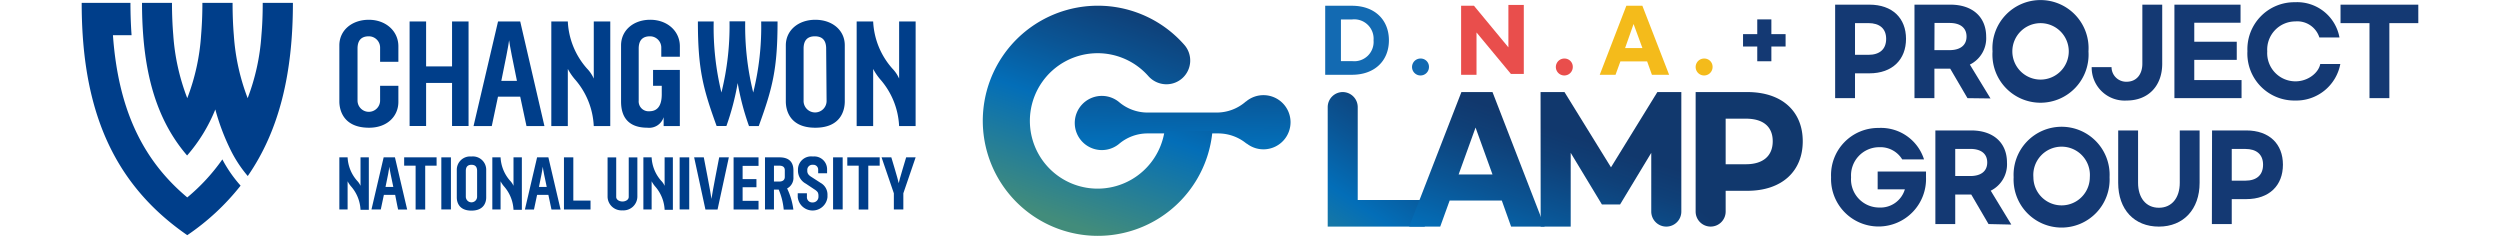 <svg xmlns="http://www.w3.org/2000/svg" xmlns:xlink="http://www.w3.org/1999/xlink" width="424" height="40" viewBox="0 0 424 40">
  <defs>
    <clipPath id="clip-path">
      <rect id="사각형_518" data-name="사각형 518" width="424" height="40" transform="translate(10134 -186)" fill="#fff" stroke="#707070" stroke-width="1"/>
    </clipPath>
    <linearGradient id="linear-gradient" x1="0.817" y1="-0.108" x2="-0.028" y2="1.642" gradientUnits="objectBoundingBox">
      <stop offset="0" stop-color="#11386d"/>
      <stop offset="0.12" stop-color="#0f4078"/>
      <stop offset="0.33" stop-color="#0a5595"/>
      <stop offset="0.55" stop-color="#036eb8"/>
      <stop offset="1" stop-color="#428c7b"/>
    </linearGradient>
    <linearGradient id="linear-gradient-2" x1="0.786" y1="0.173" x2="0.181" y2="1.924" xlink:href="#linear-gradient"/>
    <linearGradient id="linear-gradient-3" x1="0.51" y1="0.423" x2="-0.073" y2="2.173" xlink:href="#linear-gradient"/>
    <linearGradient id="linear-gradient-4" x1="0.281" y1="0.717" x2="-0.484" y2="2.467" xlink:href="#linear-gradient"/>
    <linearGradient id="linear-gradient-5" x1="0.676" y1="-1.502" x2="0.296" y2="2.785" xlink:href="#linear-gradient"/>
    <linearGradient id="linear-gradient-6" x1="0.705" y1="-0.085" x2="0.348" y2="0.938" xlink:href="#linear-gradient"/>
  </defs>
  <g id="sub-logo-eng" transform="translate(-10134 186)" clip-path="url(#clip-path)">
    <g id="레이어_2" data-name="레이어 2" transform="translate(10147.854 -185.623)">
      <g id="레이어_1" data-name="레이어 1">
        <path id="패스_667" data-name="패스 667" d="M23.86,26.655a32.934,32.934,0,0,1-5.953,6.451C10.193,26.655,6.183,17.926,5.3,5.589H8.461c-.124-1.761-.191-3.56-.191-5.475H0C0,1.991.057,3.828.172,5.589c.986,14.9,6.24,25.994,17.735,33.919a40.2,40.2,0,0,0,9.044-8.4,22.2,22.2,0,0,1-3.091-4.45Z" fill="#003e8a"/>
        <path id="패스_668" data-name="패스 668" d="M28.148,16.27A36.561,36.561,0,0,0,30.483,5.589c.153-1.713.22-3.541.22-5.475h5.12c0,11.887-2.278,21.592-7.657,29.363h0a21.429,21.429,0,0,1-3.053-4.718,37.776,37.776,0,0,1-2.45-6.575,27.459,27.459,0,0,1-4.785,7.81C13.5,20.9,11.1,14.356,10.432,5.589c-.134-1.761-.2-3.56-.2-5.475h5.082c0,1.914.077,3.761.22,5.475A36.561,36.561,0,0,0,17.907,16.27,36.235,36.235,0,0,0,20.252,5.589c.144-1.713.22-3.541.22-5.475h5.12c0,1.914.067,3.761.211,5.475A36.542,36.542,0,0,0,28.148,16.27Z" fill="#003e8a"/>
        <path id="패스_669" data-name="패스 669" d="M115.243,3.264a46.237,46.237,0,0,1-1.35,12.05,46.762,46.762,0,0,1-1.359-12.069h-2.661A46.726,46.726,0,0,1,108.5,15.313a46.705,46.705,0,0,1-1.311-12.05h-2.68c0,8.068.852,11.332,3.178,17.735h1.656a44.025,44.025,0,0,0,1.914-7.293A43.969,43.969,0,0,0,113.175,21h1.656c2.326-6.4,3.187-9.667,3.187-17.735Z" fill="#003e8a"/>
        <path id="패스_670" data-name="패스 670" d="M141.438,3.264h-2.8v9.686a5.867,5.867,0,0,0-1.149-1.7,12.911,12.911,0,0,1-3.254-7.982h-2.8V21h2.8V11.313a9.973,9.973,0,0,0,1.139,1.7A12.9,12.9,0,0,1,138.634,21h2.8Z" fill="#003e8a"/>
        <path id="패스_671" data-name="패스 671" d="M124.421,2.977c-2.871,0-5,1.78-5,4.345v9.513c0,1.34.555,4.45,5,4.45s5-3.111,5-4.45V7.322C129.436,4.785,127.34,2.977,124.421,2.977Zm1.914,13.677a1.952,1.952,0,1,1-3.9,0V7.867c0-1.426.67-2.086,1.914-2.086s1.914.66,1.914,2.086Z" fill="#003e8a"/>
        <path id="패스_672" data-name="패스 672" d="M48.7,2.977c-2.871,0-5,1.78-5,4.345v9.513c0,1.34.593,4.45,5.034,4.45,3.158,0,4.977-2.01,4.977-4.374V14.174h-3.1v2.5a1.914,1.914,0,1,1-3.828,0V7.867c0-1.426.67-2.086,1.914-2.086a1.914,1.914,0,0,1,1.914,1.857v2.469h3.1V7.475C53.712,4.872,51.558,2.977,48.7,2.977Z" fill="#003e8a"/>
        <path id="패스_673" data-name="패스 673" d="M89.65,3.264h-2.8v9.686a5.867,5.867,0,0,0-1.148-1.7,12.911,12.911,0,0,1-3.254-7.982h-2.8V21h2.8V11.313a10.049,10.049,0,0,0,1.148,1.7A12.892,12.892,0,0,1,86.846,21h2.8Z" fill="#003e8a"/>
        <path id="패스_674" data-name="패스 674" d="M101.451,9.245V7.475c0-2.6-2.153-4.5-5.025-4.5s-4.948,1.809-4.948,4.345v9.513c0,1.637.44,4.45,4.479,4.45A2.565,2.565,0,0,0,98.7,19.5V21h2.747V11.485H96.905v2.689h1.474V15.62c0,1.321-.335,2.871-2.1,2.871a1.675,1.675,0,0,1-1.809-1.818V7.867c0-1.426.67-2.086,1.914-2.086A1.914,1.914,0,0,1,98.3,7.638V9.245Z" fill="#003e8a"/>
        <path id="패스_675" data-name="패스 675" d="M62.814,3.264v7.618h-4.4V3.264h-2.8V20.989h2.8v-7.3h4.4v7.3h2.8V3.264Z" fill="#003e8a"/>
        <path id="패스_676" data-name="패스 676" d="M75.438,21h3.044L74.375,3.264H70.614L66.46,21h3.091s.479-2.249,1.053-4.977h3.771Zm-4.269-7.657c.641-3.12,1.254-6.173,1.321-6.891.077.718.68,3.771,1.33,6.891Z" fill="#003e8a"/>
        <path id="패스_677" data-name="패스 677" d="M60.191,26.31h-5.5v1.407h1.943v7.437h1.627V27.717h1.933Z" fill="#003e8a"/>
        <path id="패스_678" data-name="패스 678" d="M83.381,33.642V26.31H81.793v8.843H86.3V33.642Z" fill="#003e8a"/>
        <path id="패스_679" data-name="패스 679" d="M48.7,26.31H47.29v4.833a2.871,2.871,0,0,0-.565-.852A6.432,6.432,0,0,1,45.1,26.31H43.7v8.843h1.4V30.368a4.594,4.594,0,0,0,.574.852A6.47,6.47,0,0,1,47.29,35.2H48.7Z" fill="#003e8a"/>
        <path id="패스_680" data-name="패스 680" d="M74.653,26.31H73.236v4.833a2.871,2.871,0,0,0-.565-.852,6.432,6.432,0,0,1-1.627-3.981h-1.4v8.843h1.4V30.368a4.594,4.594,0,0,0,.574.852A6.47,6.47,0,0,1,73.236,35.2h1.417Z" fill="#003e8a"/>
        <path id="패스_681" data-name="패스 681" d="M66.106,26.167a2.259,2.259,0,0,0-2.488,2.173v4.785c0,.67.278,2.22,2.488,2.22s2.5-1.55,2.5-2.22V28.339a2.259,2.259,0,0,0-2.5-2.173Zm.957,6.814a.957.957,0,1,1-1.914,0V28.607c0-.708.335-1.034.957-1.034s.957.325.957,1.034Z" fill="#003e8a"/>
        <rect id="사각형_519" data-name="사각형 519" width="1.627" height="8.834" transform="translate(60.995 26.31)" fill="#003e8a"/>
        <path id="패스_682" data-name="패스 682" d="M53.664,35.154H55.2L53.128,26.31H51.214l-2.067,8.843h1.579l.526-2.479h1.914C53.415,34.034,53.664,35.154,53.664,35.154ZM51.53,31.325c.325-1.55.632-3.072.66-3.426,0,.354.345,1.914.66,3.426Z" fill="#003e8a"/>
        <path id="패스_683" data-name="패스 683" d="M79.677,35.154h1.541L79.151,26.31H77.237L75.17,35.154H76.71l.526-2.479h1.914Zm-2.125-3.828c.325-1.55.622-3.072.66-3.426,0,.354.335,1.914.66,3.426Z" fill="#003e8a"/>
        <path id="패스_684" data-name="패스 684" d="M91.718,35.3a2.364,2.364,0,0,1-2.527-2.287v-6.7h1.464v6.7c0,.526.584.785,1.062.785s1.062-.258,1.062-.785v-6.7h1.464v6.7A2.364,2.364,0,0,1,91.718,35.3Z" fill="#003e8a"/>
        <path id="패스_685" data-name="패스 685" d="M100.264,26.31h-1.4v4.833a2.728,2.728,0,0,0-.574-.852,6.432,6.432,0,0,1-1.627-3.981h-1.4v8.843h1.4V30.368a5.121,5.121,0,0,0,.574.852A6.432,6.432,0,0,1,98.867,35.2h1.4Z" fill="#003e8a"/>
        <rect id="사각형_520" data-name="사각형 520" width="1.627" height="8.834" transform="translate(127.436 26.31)" fill="#003e8a"/>
        <rect id="사각형_521" data-name="사각형 521" width="1.627" height="8.834" transform="translate(101.413 26.31)" fill="#003e8a"/>
        <path id="패스_686" data-name="패스 686" d="M105.787,35.154l-1.914-8.843h1.637s1.215,6.221,1.3,7.044c.1-.861,1.311-7.044,1.311-7.044h1.637l-1.914,8.843Z" fill="#003e8a"/>
        <path id="패스_687" data-name="패스 687" d="M114.793,35.154h-4.23V26.31h4.23v1.445h-2.7V30h2.345v1.378h-2.345v2.307h2.7Z" fill="#003e8a"/>
        <path id="패스_688" data-name="패스 688" d="M118.21,31.775h-.8v3.379h-1.522V26.31h2.46c1.914,0,2.364,1.12,2.364,2.22V29.67a2.01,2.01,0,0,1-1.072,1.914,11.581,11.581,0,0,1,1.062,3.589h-1.637a11.093,11.093,0,0,0-.852-3.4Zm-.8-1.359h.881c.6,0,.957-.268.957-.794v-1.11c0-.536-.306-.794-.957-.794h-.881Z" fill="#003e8a"/>
        <path id="패스_689" data-name="패스 689" d="M122.813,30.77a2.508,2.508,0,0,1-1.33-2.106v-.325a2.233,2.233,0,0,1,2.536-2.173,2.173,2.173,0,0,1,2.4,2.22v.622h-1.512v-.574a.814.814,0,0,0-.89-.861.861.861,0,0,0-.957.861v.191c0,.613.526.89.785,1.062l1.483.957a2.268,2.268,0,0,1,1.158,2.077v.335a2.536,2.536,0,0,1-5.044,0v-.651H123V33a.89.89,0,0,0,.957.957.957.957,0,0,0,1-.957v-.182a1.254,1.254,0,0,0-.134-.6,1.914,1.914,0,0,0-.526-.459Z" fill="#003e8a"/>
        <path id="패스_690" data-name="패스 690" d="M137.744,35.154V32.407l-2.086-6.1h1.656s1.177,3.876,1.254,4.383c.067-.44,1.263-4.383,1.263-4.383h1.608l-2.086,6.1v2.747Z" fill="#003e8a"/>
        <path id="패스_691" data-name="패스 691" d="M135.342,26.31h-5.494v1.407h1.933v7.437h1.627V27.717h1.933Z" fill="#003e8a"/>
        <path id="패스_692" data-name="패스 692" d="M216.416,17.792V33.546h11.37v4.508H211.325V17.792a2.555,2.555,0,0,1,2.546-2.555h0A2.555,2.555,0,0,1,216.416,17.792Z" fill="url(#linear-gradient)"/>
        <path id="패스_693" data-name="패스 693" d="M240.851,33.632h-8.843l-1.6,4.422h-5.264L234,15.237h5.274l8.843,22.817H242.43Zm-1.579-4.422L236.4,21.257l-2.871,7.953Z" fill="url(#linear-gradient-2)"/>
        <path id="패스_694" data-name="패스 694" d="M247.426,15.237h4.058L259.37,28l7.867-12.768H271.3V35.508a2.546,2.546,0,0,1-2.546,2.546h0a2.555,2.555,0,0,1-2.555-2.546V25.545L260.911,34.3H257.83l-5.293-8.757V38.054h-5.092Z" fill="url(#linear-gradient-3)"/>
        <path id="패스_695" data-name="패스 695" d="M273.727,15.237h8.757c5.934,0,9.408,3.312,9.408,8.346s-3.474,8.4-9.408,8.4h-3.666v3.522a2.546,2.546,0,0,1-2.546,2.546h0a2.546,2.546,0,0,1-2.546-2.546Zm8.537,12.241c2.823,0,4.537-1.349,4.537-3.9s-1.713-3.828-4.537-3.828h-3.446v7.733Z" fill="url(#linear-gradient-4)"/>
        <path id="패스_696" data-name="패스 696" d="M197.437,16.845h0a7.475,7.475,0,0,1-4.9,1.866h-11.83a7.465,7.465,0,0,1-4.785-1.79h0a4.594,4.594,0,1,0,0,7.121h0a7.465,7.465,0,0,1,4.785-1.79h12.059a7.542,7.542,0,0,1,4.785,1.723h.048a4.594,4.594,0,1,0-.134-7.13Z" fill="url(#linear-gradient-5)"/>
        <path id="패스_697" data-name="패스 697" d="M183.655,21.841a11.485,11.485,0,1,1-2.766-9.332,4.106,4.106,0,0,0,3.063,1.407h0a4.029,4.029,0,0,0,3.1-6.633,19.515,19.515,0,1,0,4.728,14.557Z" fill="url(#linear-gradient-6)"/>
        <path id="패스_698" data-name="패스 698" d="M210.9.6h4.537c3.876,0,6.269,2.4,6.269,5.857s-2.393,5.848-6.269,5.848H210.9Zm4.575,9.389A3.273,3.273,0,0,0,219.1,6.46a3.283,3.283,0,0,0-3.618-3.541h-1.914V9.992Z" fill="#136ab2"/>
        <path id="패스_699" data-name="패스 699" d="M228.5,10.987a1.436,1.436,0,1,1-1.416-1.436,1.4,1.4,0,0,1,1.416,1.436Z" fill="#136ab2"/>
        <path id="패스_700" data-name="패스 700" d="M233.95.6h2.182l5.838,7.054V.459h2.613V12.165H242.4L236.563,5.13v7.178H233.95Z" fill="#e94e4c"/>
        <path id="패스_701" data-name="패스 701" d="M252.891,10.987a1.436,1.436,0,1,1-1.426-1.436,1.4,1.4,0,0,1,1.426,1.436Z" fill="#e94e4c"/>
        <path id="패스_702" data-name="패스 702" d="M265.5,10.04h-4.537l-.823,2.268h-2.68L261.974.6h2.718l4.537,11.705h-2.919Zm-.8-2.268L263.2,3.694l-1.436,4.077Z" fill="#f4bb1b"/>
        <path id="패스_703" data-name="패스 703" d="M276.6,10.987a1.436,1.436,0,1,1-1.417-1.436,1.4,1.4,0,0,1,1.417,1.436Z" fill="#f4bb1b"/>
        <path id="패스_704" data-name="패스 704" d="M288.983,7.513h-2.412v2.5h-2.393v-2.5h-2.412v-2.1h2.412v-2.5h2.393v2.5h2.412Z" fill="#143973"/>
        <path id="패스_705" data-name="패스 705" d="M297.386.412h5.8c3.924,0,6.221,2.3,6.221,5.8s-2.3,5.848-6.221,5.848h-2.431V16.27h-3.369Zm5.647,8.509c1.914,0,3.005-.957,3.005-2.709s-1.129-2.67-3.005-2.67h-2.278V8.92Z" fill="#143973"/>
        <path id="패스_706" data-name="패스 706" d="M319.83,16.27,316.9,11.265h-2.68V16.27h-3.379V.412h6.078C320.748.412,323,2.555,323,5.848a4.958,4.958,0,0,1-2.766,4.728l3.5,5.743Zm-5.608-8.145H316.8c1.771,0,2.871-.8,2.871-2.3s-1.082-2.307-2.871-2.307H314.24Z" fill="#143973"/>
        <path id="패스_707" data-name="패스 707" d="M324.079,8.336a8.154,8.154,0,1,1,16.271,0,8.154,8.154,0,1,1-16.27,0Zm12.93,0a4.785,4.785,0,1,0-4.785,4.785,4.785,4.785,0,0,0,4.785-4.785Z" fill="#143973"/>
        <path id="패스_708" data-name="패스 708" d="M344.264,11.006a2.479,2.479,0,0,0,2.555,2.479c1.665,0,2.67-1.235,2.67-3.063V.412h3.369V10.423c0,3.828-2.412,6.25-6.039,6.25a5.589,5.589,0,0,1-5.924-5.666Z" fill="#143973"/>
        <path id="패스_709" data-name="패스 709" d="M354.926.412h11.217V3.484h-7.848V6.7H365.5V9.781h-7.207v3.426h8.02V16.27H354.926Z" fill="#143973"/>
        <path id="패스_710" data-name="패스 710" d="M367.311,8.336A7.963,7.963,0,0,1,375.379,0a7.293,7.293,0,0,1,7.542,5.982h-3.407a3.922,3.922,0,0,0-4.058-2.728,4.785,4.785,0,0,0-4.785,5.082,4.785,4.785,0,0,0,4.785,5.082c2.173,0,3.943-1.493,4.2-2.938h3.407a7.6,7.6,0,0,1-7.657,6.192,7.963,7.963,0,0,1-8.1-8.336Z" fill="#143973"/>
        <path id="패스_711" data-name="패스 711" d="M396.291,3.541h-4.91V16.27h-3.369V3.541H383.1V.412h13.189Z" fill="#143973"/>
        <path id="패스_712" data-name="패스 712" d="M312.46,26.655h-3.7a4.326,4.326,0,0,0-3.886-2.067,4.785,4.785,0,0,0-4.785,5.092,4.785,4.785,0,0,0,4.785,5.14,4.307,4.307,0,0,0,4.336-3.082h-4.613V28.713h8.2v.957a8.056,8.056,0,1,1-16.1,0,7.989,7.989,0,0,1,8.068-8.346,7.657,7.657,0,0,1,7.695,5.331Z" fill="#143973"/>
        <path id="패스_713" data-name="패스 713" d="M323.4,37.623l-2.929-5.006h-2.718v5.006h-3.369V21.745h6.068c3.828,0,6.078,2.144,6.078,5.436a4.986,4.986,0,0,1-2.756,4.785l3.493,5.743Zm-5.647-8.145h2.555c1.78,0,2.871-.794,2.871-2.3s-1.072-2.3-2.871-2.3h-2.555Z" fill="#143973"/>
        <path id="패스_714" data-name="패스 714" d="M327.659,29.67a8.145,8.145,0,1,1,16.27,0,8.145,8.145,0,1,1-16.27,0Zm12.921,0a4.8,4.8,0,1,0-9.571,0,4.785,4.785,0,0,0,9.571,0Z" fill="#143973"/>
        <path id="패스_715" data-name="패스 715" d="M345.393,21.745h3.369v8.882c0,2.536,1.33,4.23,3.532,4.23s3.541-1.694,3.541-4.23V21.745H359.2v8.882c0,4.508-2.756,7.427-6.91,7.427s-6.9-2.871-6.9-7.427Z" fill="#143973"/>
        <path id="패스_716" data-name="패스 716" d="M361.31,21.745h5.8c3.924,0,6.221,2.3,6.221,5.81s-2.3,5.838-6.221,5.838h-2.46v4.23h-3.369Zm5.647,8.518c1.914,0,3.005-.957,3.005-2.709s-1.129-2.67-3.005-2.67H364.65v5.379Z" fill="#143973"/>
      </g>
    </g>
  </g>
</svg>
